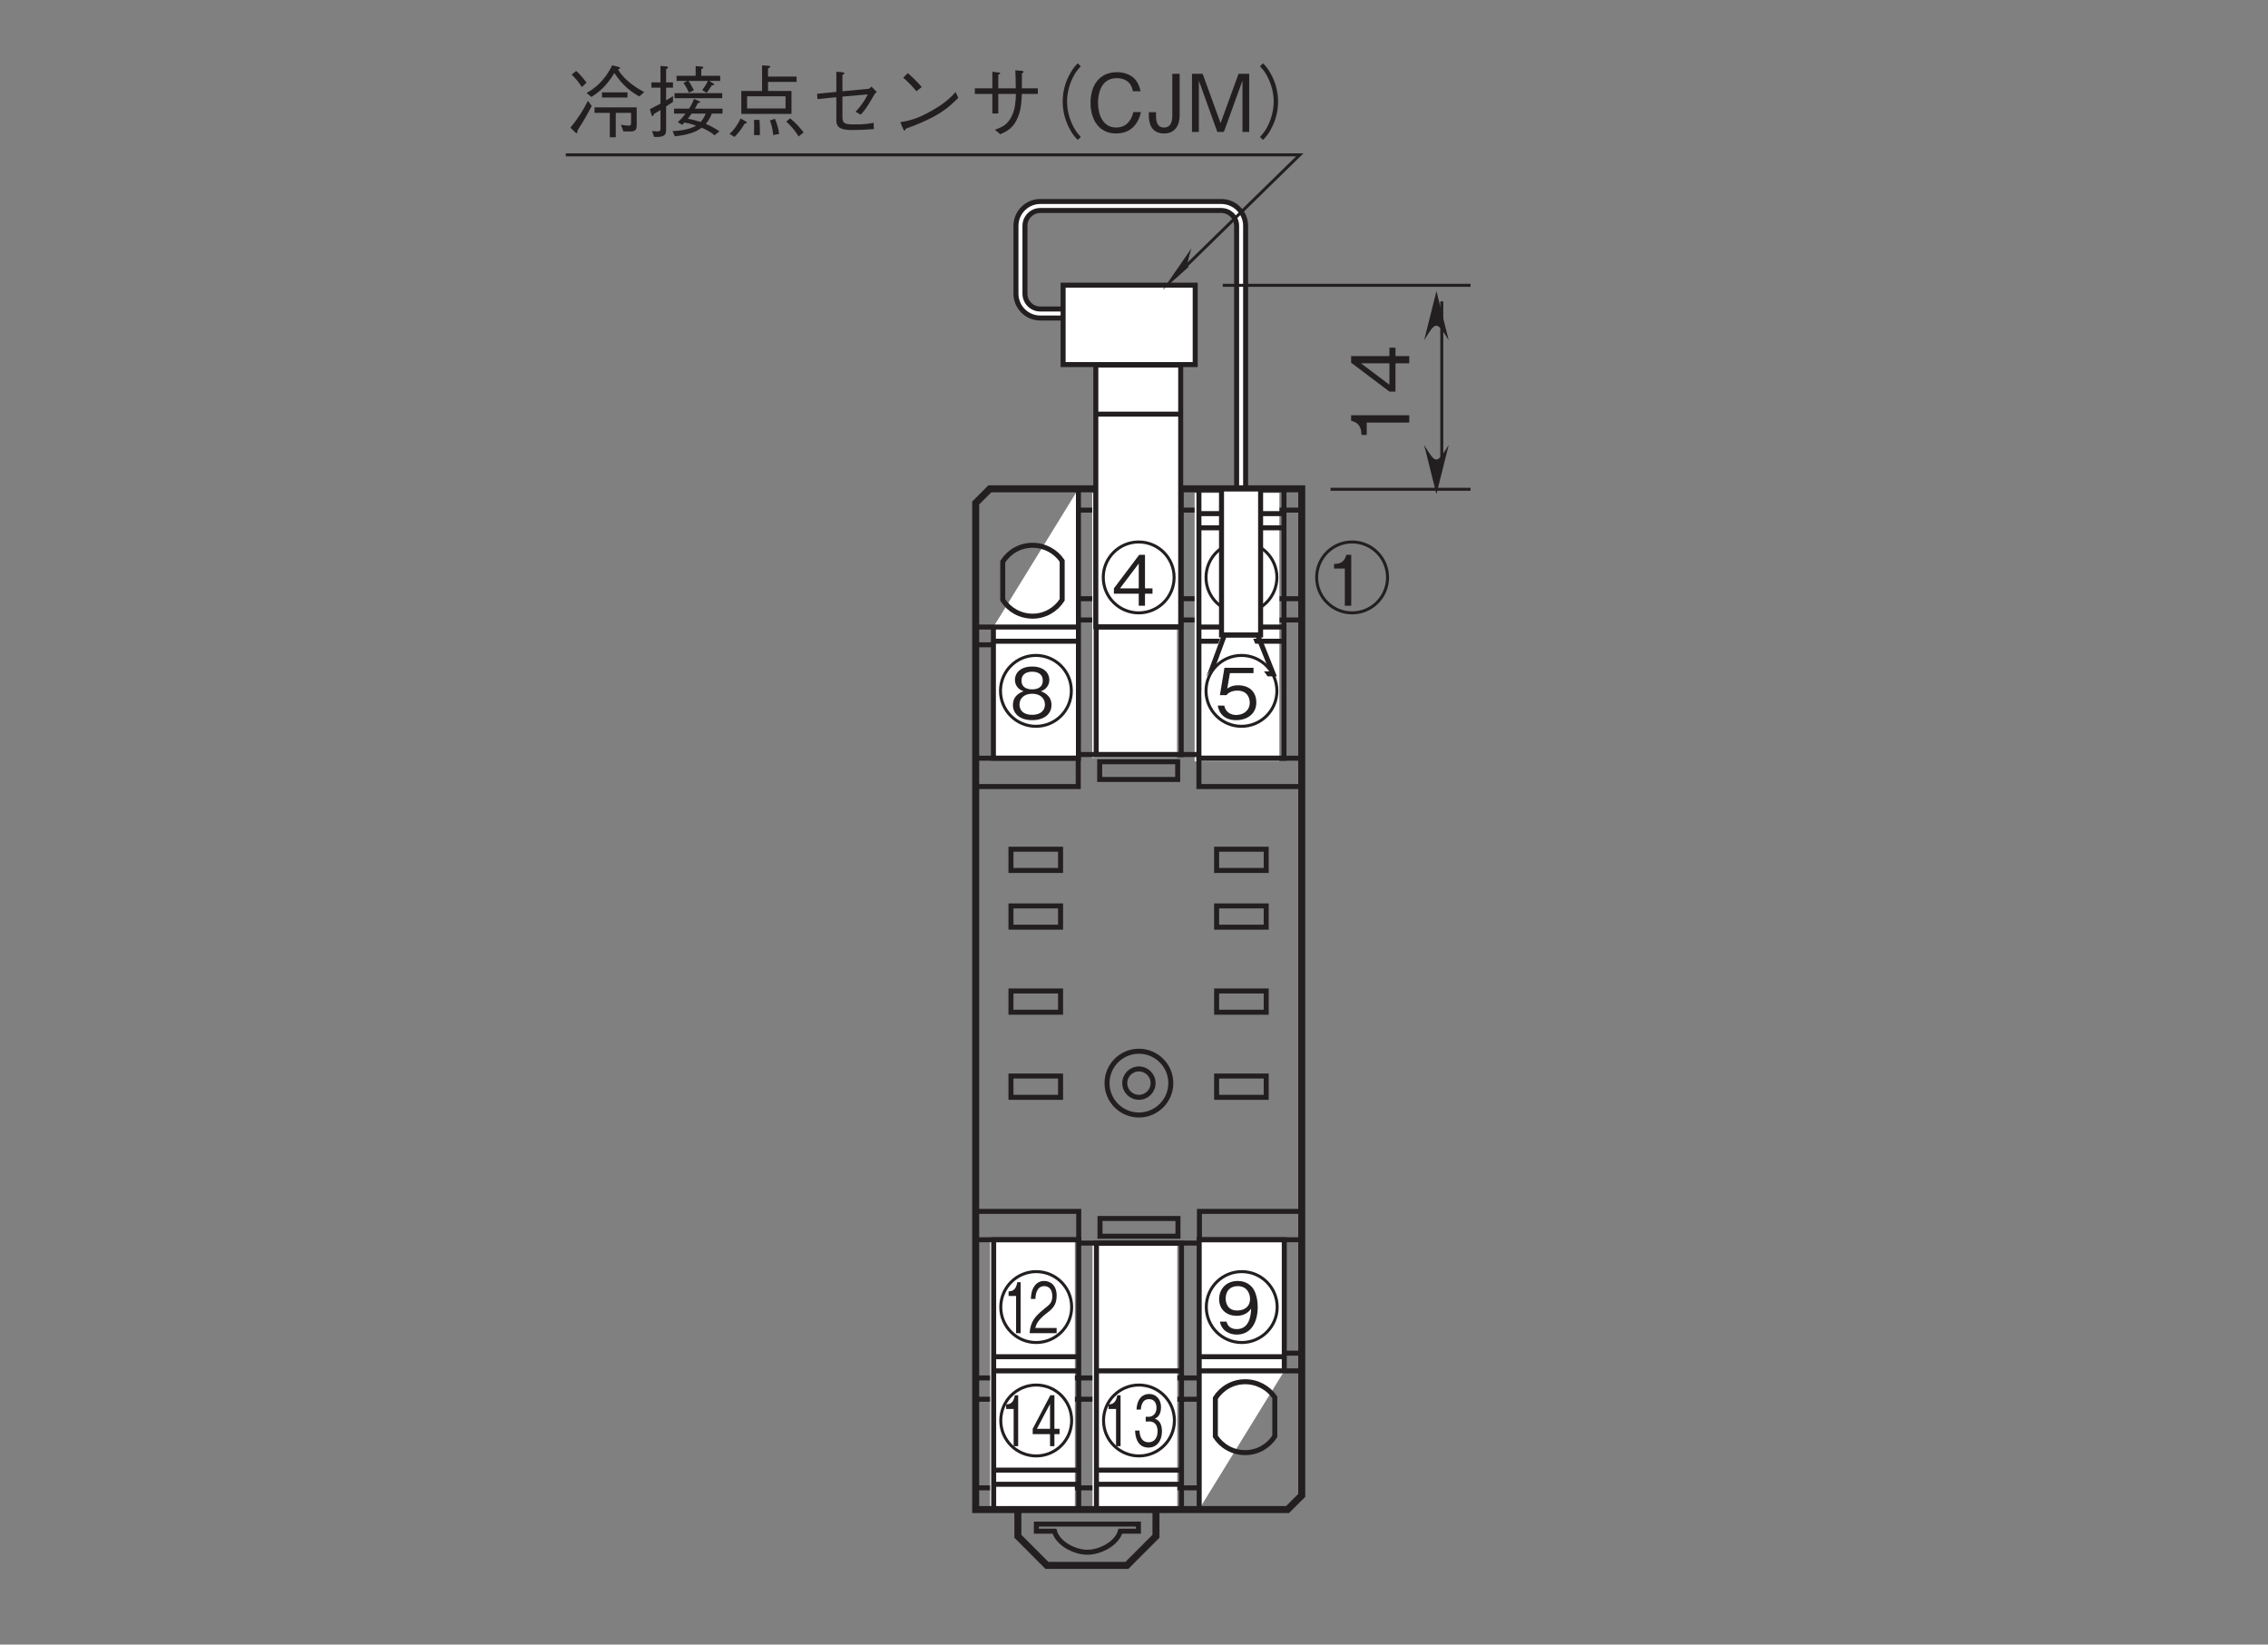 <?xml version="1.0" encoding="UTF-8"?>
<svg xmlns="http://www.w3.org/2000/svg" xmlns:xlink="http://www.w3.org/1999/xlink" width="226.77pt" height="164.41pt" viewBox="0 0 226.77 164.41" version="1.2">
<rect x="0" y="0" width="226.77" height="164.41" fill="#808080" stroke="none"/>
<defs>
<g>
<symbol overflow="visible" id="glyph0-0">
<path style="stroke:none;" d="M 0.703 0.844 L 6.266 0.844 L 6.266 -6.125 L 0.703 -6.125 Z M 3.484 -2.938 L 1.266 -5.781 L 5.703 -5.781 Z M 3.703 -2.641 L 5.922 -5.5 L 5.922 0.203 Z M 1.266 0.484 L 3.484 -2.359 L 5.703 0.484 Z M 1.047 -5.5 L 3.266 -2.641 L 1.047 0.203 Z M 1.047 -5.5 "/>
</symbol>
<symbol overflow="visible" id="glyph0-1">
<path style="stroke:none;" d="M 4.125 -1.375 C 4.125 -2.359 3.297 -2.656 3.062 -2.75 C 3.609 -2.922 3.906 -3.391 3.906 -3.875 C 3.906 -4.609 3.328 -5.219 2.188 -5.219 C 1.094 -5.219 0.469 -4.641 0.469 -3.875 C 0.469 -3.375 0.781 -2.922 1.328 -2.75 C 1.094 -2.656 0.266 -2.359 0.266 -1.375 C 0.266 -0.516 0.953 0.141 2.188 0.141 C 3.422 0.141 4.125 -0.5 4.125 -1.375 Z M 3.25 -3.812 C 3.25 -3.094 2.656 -2.938 2.188 -2.938 C 1.703 -2.938 1.125 -3.109 1.125 -3.812 C 1.125 -4.516 1.703 -4.703 2.188 -4.703 C 2.688 -4.703 3.25 -4.516 3.25 -3.812 Z M 3.469 -1.422 C 3.469 -0.906 3.125 -0.391 2.188 -0.391 C 1.25 -0.391 0.922 -0.906 0.922 -1.422 C 0.922 -2.078 1.453 -2.5 2.188 -2.5 C 2.984 -2.5 3.469 -2.047 3.469 -1.422 Z M 3.469 -1.422 "/>
</symbol>
<symbol overflow="visible" id="glyph0-2">
<path style="stroke:none;" d="M 4.125 -2.625 C 4.125 -3 4.062 -3.875 3.672 -4.453 C 3.406 -4.828 2.922 -5.219 2.125 -5.219 C 0.984 -5.219 0.266 -4.422 0.266 -3.406 C 0.266 -2.297 1.094 -1.734 2.016 -1.734 C 2.953 -1.734 3.328 -2.266 3.469 -2.453 C 3.438 -1.938 3.375 -0.406 2.031 -0.406 C 1.203 -0.406 1.062 -0.969 1 -1.156 L 0.344 -1.156 C 0.531 -0.188 1.344 0.141 2.031 0.141 C 3.422 0.141 4.125 -1.031 4.125 -2.625 Z M 3.359 -3.406 C 3.359 -2.672 2.812 -2.266 2.078 -2.266 C 1.094 -2.266 0.922 -3.031 0.922 -3.469 C 0.922 -4.266 1.422 -4.703 2.125 -4.703 C 3.109 -4.703 3.359 -3.891 3.359 -3.406 Z M 3.359 -3.406 "/>
</symbol>
<symbol overflow="visible" id="glyph0-3">
<path style="stroke:none;" d="M 2.594 0 L 2.594 -5.094 L 2.109 -5.094 C 1.891 -4.234 1.328 -4.203 0.875 -4.172 L 0.875 -3.719 L 1.953 -3.719 L 1.953 0 Z M 2.594 0 "/>
</symbol>
<symbol overflow="visible" id="glyph0-4">
<path style="stroke:none;" d="M 4.125 -1.203 L 4.125 -1.734 L 3.375 -1.734 L 3.375 -5.094 L 2.797 -5.094 L 0.266 -1.734 L 0.266 -1.203 L 2.75 -1.203 L 2.75 0 L 3.375 0 L 3.375 -1.203 Z M 2.75 -1.734 L 0.875 -1.734 L 2.75 -4.219 Z M 2.75 -1.734 "/>
</symbol>
<symbol overflow="visible" id="glyph0-5">
<path style="stroke:none;" d="M 4.125 -1.625 C 4.125 -2.75 3.359 -3.344 2.312 -3.344 C 1.703 -3.344 1.406 -3.141 1.219 -3.016 L 1.484 -4.562 L 3.844 -4.562 L 3.844 -5.094 L 0.938 -5.094 L 0.484 -2.359 L 1.141 -2.359 C 1.422 -2.734 1.922 -2.812 2.234 -2.812 C 3.375 -2.812 3.469 -1.859 3.469 -1.625 C 3.469 -0.812 2.828 -0.375 2.109 -0.375 C 1.531 -0.375 1.031 -0.703 0.922 -1.312 L 0.266 -1.312 C 0.422 -0.438 1.016 0.141 2.109 0.141 C 3.188 0.141 4.125 -0.469 4.125 -1.625 Z M 4.125 -1.625 "/>
</symbol>
<symbol overflow="visible" id="glyph1-0">
<path style="stroke:none;" d="M 0.484 0.844 L 4.391 0.844 L 4.391 -6.125 L 0.484 -6.125 Z M 2.438 -2.938 L 0.891 -5.781 L 3.984 -5.781 Z M 2.594 -2.641 L 4.141 -5.5 L 4.141 0.203 Z M 0.891 0.484 L 2.438 -2.359 L 3.984 0.484 Z M 0.734 -5.5 L 2.281 -2.641 L 0.734 0.203 Z M 0.734 -5.5 "/>
</symbol>
<symbol overflow="visible" id="glyph1-1">
<path style="stroke:none;" d="M 1.812 0 L 1.812 -5.094 L 1.484 -5.094 C 1.328 -4.234 0.938 -4.203 0.609 -4.172 L 0.609 -3.719 L 1.359 -3.719 L 1.359 0 Z M 1.812 0 "/>
</symbol>
<symbol overflow="visible" id="glyph1-2">
<path style="stroke:none;" d="M 2.828 0 L 2.828 -0.516 L 0.688 -0.516 C 0.781 -0.844 0.906 -1.281 1.797 -1.969 C 2.453 -2.453 2.828 -2.844 2.828 -3.75 C 2.828 -4.891 2.094 -5.219 1.578 -5.219 C 1.406 -5.219 0.891 -5.188 0.562 -4.641 C 0.281 -4.203 0.266 -3.719 0.25 -3.422 L 0.703 -3.422 C 0.719 -3.688 0.75 -4.703 1.594 -4.703 C 1.922 -4.703 2.391 -4.516 2.391 -3.703 C 2.391 -3.062 2.141 -2.875 1.609 -2.453 C 0.719 -1.719 0.203 -1.219 0.125 0 Z M 2.828 0 "/>
</symbol>
<symbol overflow="visible" id="glyph1-3">
<path style="stroke:none;" d="M 2.875 -1.203 L 2.875 -1.734 L 2.359 -1.734 L 2.359 -5.094 L 1.953 -5.094 L 0.188 -1.734 L 0.188 -1.203 L 1.922 -1.203 L 1.922 0 L 2.359 0 L 2.359 -1.203 Z M 1.922 -1.734 L 0.609 -1.734 L 1.922 -4.219 Z M 1.922 -1.734 "/>
</symbol>
<symbol overflow="visible" id="glyph1-4">
<path style="stroke:none;" d="M 2.875 -1.484 C 2.875 -2.484 2.359 -2.672 2.156 -2.75 C 2.312 -2.812 2.781 -3.031 2.781 -3.891 C 2.781 -4.688 2.297 -5.219 1.594 -5.219 C 1.047 -5.219 0.406 -4.891 0.328 -3.656 L 0.766 -3.656 C 0.781 -3.859 0.797 -4.109 0.953 -4.359 C 1.109 -4.625 1.344 -4.703 1.578 -4.703 C 2.172 -4.703 2.328 -4.219 2.328 -3.828 C 2.328 -3.156 1.844 -2.938 1.578 -2.938 L 1.25 -2.938 L 1.25 -2.469 L 1.641 -2.469 C 2.016 -2.469 2.438 -2.234 2.438 -1.5 C 2.438 -0.875 2.141 -0.391 1.547 -0.391 C 0.688 -0.391 0.641 -1.297 0.625 -1.562 L 0.188 -1.562 C 0.203 -1.297 0.219 -0.938 0.406 -0.547 C 0.672 0 1.125 0.141 1.531 0.141 C 2.391 0.141 2.875 -0.578 2.875 -1.484 Z M 2.875 -1.484 "/>
</symbol>
<symbol overflow="visible" id="glyph2-0">
<path style="stroke:none;" d="M 0.953 -0.797 L 0.953 -7.172 L -7.016 -7.172 L -7.016 -0.797 Z M -3.359 -3.984 L -6.609 -1.453 L -6.609 -6.516 Z M -3.031 -4.234 L -6.281 -6.766 L 0.234 -6.766 Z M 0.562 -1.453 L -2.703 -3.984 L 0.562 -6.516 Z M -6.281 -1.188 L -3.031 -3.734 L 0.234 -1.188 Z M -6.281 -1.188 "/>
</symbol>
<symbol overflow="visible" id="glyph2-1">
<path style="stroke:none;" d="M 0 -2.969 L -5.812 -2.969 L -5.812 -2.422 C -4.844 -2.172 -4.812 -1.516 -4.766 -1 L -4.25 -1 L -4.25 -2.234 L 0 -2.234 Z M 0 -2.969 "/>
</symbol>
<symbol overflow="visible" id="glyph2-2">
<path style="stroke:none;" d="M -1.375 -4.703 L -1.984 -4.703 L -1.984 -3.859 L -5.812 -3.859 L -5.812 -3.203 L -1.984 -0.312 L -1.375 -0.312 L -1.375 -3.141 L 0 -3.141 L 0 -3.859 L -1.375 -3.859 Z M -1.984 -3.141 L -1.984 -1 L -4.828 -3.141 Z M -1.984 -3.141 "/>
</symbol>
<symbol overflow="visible" id="glyph3-0">
<path style="stroke:none;" d="M 0.797 0.953 L 7.172 0.953 L 7.172 -7.016 L 0.797 -7.016 Z M 3.984 -3.359 L 1.453 -6.609 L 6.516 -6.609 Z M 4.234 -3.031 L 6.766 -6.281 L 6.766 0.234 Z M 1.453 0.562 L 3.984 -2.703 L 6.516 0.562 Z M 1.188 -6.281 L 3.734 -3.031 L 1.188 0.234 Z M 1.188 -6.281 "/>
</symbol>
<symbol overflow="visible" id="glyph3-1">
<path style="stroke:none;" d="M 6.016 -3.438 L 6.016 -3.953 L 3.469 -3.953 L 3.469 -3.438 Z M 2.719 -2.453 L 2.719 -1.906 L 4.25 -1.906 L 4.25 0.531 L 4.844 0.531 L 4.844 -1.906 L 6.375 -1.906 L 6.375 -0.906 C 6.375 -0.75 6.359 -0.625 6.156 -0.625 C 5.938 -0.625 5.516 -0.688 5.359 -0.719 L 5.609 -0.047 L 6.25 -0.047 C 6.719 -0.047 6.938 -0.109 6.938 -0.688 L 6.938 -2.453 Z M 0.438 -5.734 C 0.828 -5.344 1.109 -5.016 1.453 -4.484 L 1.922 -4.922 C 1.578 -5.375 1.328 -5.703 0.891 -6.094 Z M 2.062 -3.109 C 1.609 -2.203 1.109 -1.406 0.312 -0.422 L 0.766 0.016 C 0.844 0.094 0.891 0.125 0.922 0.125 C 1.016 0.125 1.016 -0.031 1.031 -0.172 C 1.672 -1.141 2.062 -1.875 2.438 -2.594 Z M 2.406 -3.5 C 3.047 -3.891 3.891 -4.516 4.703 -5.891 C 5.547 -4.594 6.484 -3.938 7.203 -3.547 L 7.688 -3.984 C 6.328 -4.688 5.484 -5.531 5.062 -6.25 C 5.156 -6.266 5.266 -6.297 5.266 -6.391 C 5.266 -6.469 5.203 -6.484 5.062 -6.516 L 4.484 -6.656 C 3.656 -4.953 2.547 -4.234 1.922 -3.891 Z M 2.406 -3.5 "/>
</symbol>
<symbol overflow="visible" id="glyph3-2">
<path style="stroke:none;" d="M 4.688 -3.297 C 4.609 -3.062 4.484 -2.766 4.203 -2.328 L 2.703 -2.328 L 2.703 -1.828 L 3.844 -1.828 C 3.547 -1.438 3.297 -1.172 3.078 -0.969 L 3.516 -0.703 C 3.656 -0.844 3.672 -0.859 3.734 -0.938 C 3.922 -0.906 4.359 -0.828 4.906 -0.625 C 4.219 -0.219 3.234 -0.109 2.547 -0.078 L 2.781 0.438 C 4.031 0.312 4.875 0.031 5.469 -0.422 C 6.312 -0.047 6.594 0.203 6.75 0.344 L 7.234 -0.062 C 6.625 -0.469 6.156 -0.688 5.875 -0.797 C 6.234 -1.219 6.391 -1.609 6.469 -1.828 L 7.547 -1.828 L 7.547 -2.328 L 4.781 -2.328 C 4.922 -2.562 5 -2.703 5.094 -2.891 C 5.203 -2.906 5.312 -2.906 5.312 -2.984 C 5.312 -3.031 5.25 -3.047 5.172 -3.094 Z M 5.859 -1.828 C 5.781 -1.609 5.641 -1.312 5.359 -1 C 4.953 -1.125 4.484 -1.25 4.078 -1.312 C 4.219 -1.5 4.312 -1.625 4.453 -1.828 Z M 7.312 -5.094 L 7.312 -5.609 L 5.422 -5.609 L 5.422 -6.281 C 5.516 -6.312 5.625 -6.359 5.625 -6.438 C 5.625 -6.5 5.5 -6.516 5.469 -6.531 L 4.859 -6.578 L 4.859 -5.609 L 2.953 -5.609 L 2.953 -5.094 L 4.016 -5.094 L 3.641 -4.891 C 3.812 -4.656 4.031 -4.297 4.188 -3.922 L 4.688 -4.172 C 4.328 -4.844 4.234 -4.984 4.141 -5.094 L 6.078 -5.094 C 5.906 -4.703 5.656 -4.375 5.516 -4.172 L 5.969 -3.906 C 5.969 -3.922 6.016 -3.969 6.047 -4.016 C 6.25 -4.328 6.281 -4.359 6.484 -4.656 C 6.625 -4.672 6.719 -4.672 6.719 -4.75 C 6.719 -4.812 6.641 -4.844 6.609 -4.859 L 6.219 -5.094 Z M 2.75 -3.375 L 7.516 -3.375 L 7.516 -3.875 L 2.75 -3.875 Z M 2.594 -3.578 C 2.328 -3.422 2.219 -3.344 1.906 -3.156 L 1.906 -4.422 L 2.594 -4.422 L 2.594 -4.953 L 1.906 -4.953 L 1.906 -6.266 C 2.016 -6.328 2.094 -6.375 2.094 -6.453 C 2.094 -6.484 2.078 -6.531 1.953 -6.547 L 1.344 -6.594 L 1.344 -4.953 L 0.438 -4.953 L 0.438 -4.422 L 1.344 -4.422 L 1.344 -2.828 C 1 -2.641 0.625 -2.438 0.281 -2.266 L 0.453 -1.703 C 0.469 -1.641 0.5 -1.578 0.562 -1.578 C 0.641 -1.578 0.672 -1.734 0.688 -1.797 C 0.844 -1.875 1.047 -2.016 1.344 -2.188 L 1.344 -0.359 C 1.344 -0.172 1.344 -0.047 1.031 -0.047 C 0.859 -0.047 0.703 -0.078 0.5 -0.094 L 0.703 0.5 C 1.906 0.562 1.906 0.188 1.906 -0.328 L 1.906 -2.547 C 2.219 -2.75 2.359 -2.859 2.594 -3 Z M 2.594 -3.578 "/>
</symbol>
<symbol overflow="visible" id="glyph3-3">
<path style="stroke:none;" d="M 3.531 -4.094 L 1.453 -4.094 L 1.453 -1.797 L 6.469 -1.797 L 6.469 -4.094 L 4.125 -4.094 L 4.125 -5 L 6.984 -5 L 6.984 -5.531 L 4.125 -5.531 L 4.125 -6.344 C 4.219 -6.391 4.344 -6.438 4.344 -6.531 C 4.344 -6.594 4.266 -6.609 4.172 -6.609 L 3.531 -6.656 Z M 2.031 -2.344 L 2.031 -3.562 L 5.875 -3.562 L 5.875 -2.344 Z M 0.781 0.5 C 1.078 0.188 1.422 -0.188 1.797 -0.844 C 1.906 -0.844 2 -0.844 2 -0.922 C 2 -0.984 1.891 -1.047 1.875 -1.062 L 1.391 -1.344 C 1.031 -0.609 0.672 -0.156 0.281 0.203 Z M 2.719 -1.203 C 2.734 -1.016 2.734 -0.766 2.734 -0.391 C 2.734 -0.031 2.719 0.172 2.719 0.312 L 3.297 0.328 C 3.312 0.203 3.312 0.031 3.312 -0.219 C 3.312 -0.719 3.281 -1 3.266 -1.203 Z M 4.312 -1.141 C 4.438 -0.828 4.578 -0.375 4.641 0.312 L 5.234 0.203 C 5.172 -0.297 5.062 -0.75 4.812 -1.312 Z M 5.953 -1.031 C 6.5 -0.531 6.859 -0.062 7.188 0.453 L 7.688 0.047 C 7.438 -0.266 7.016 -0.812 6.328 -1.359 Z M 5.953 -1.031 "/>
</symbol>
<symbol overflow="visible" id="glyph3-4">
<path style="stroke:none;" d="M 3.594 -4.062 L 3.594 -5.688 C 3.781 -5.812 3.797 -5.828 3.797 -5.859 C 3.797 -5.938 3.625 -5.953 3.578 -5.969 L 2.984 -6.016 L 2.984 -4 L 1.062 -3.812 L 1.094 -3.281 L 2.984 -3.469 L 2.984 -1.141 C 2.984 -0.609 3.219 -0.188 4.469 -0.188 C 5.281 -0.188 6.188 -0.234 6.734 -0.281 L 6.719 -0.906 C 5.844 -0.766 5.672 -0.75 4.75 -0.75 C 3.859 -0.75 3.594 -0.828 3.594 -1.484 L 3.594 -3.531 L 6.125 -3.75 C 5.719 -2.906 5.156 -2.281 4.906 -2.016 L 5.422 -1.719 C 5.766 -2.094 6.062 -2.453 6.797 -3.75 C 6.828 -3.828 6.875 -3.859 7.031 -3.984 L 6.5 -4.531 C 6.453 -4.484 6.281 -4.312 6.219 -4.312 Z M 3.594 -4.062 "/>
</symbol>
<symbol overflow="visible" id="glyph3-5">
<path style="stroke:none;" d="M 3.547 -4.484 C 3.078 -5.062 2.406 -5.672 2.156 -5.875 L 1.703 -5.422 C 2.172 -5 2.625 -4.562 3.016 -4.062 Z M 6.938 -3.984 C 6.484 -3.484 5.922 -2.891 4.531 -2.109 C 3.062 -1.266 2.203 -1.109 1.406 -0.969 L 1.688 -0.312 C 1.734 -0.219 1.766 -0.125 1.828 -0.125 C 1.875 -0.125 1.969 -0.312 1.969 -0.328 C 5.344 -1.531 6.312 -2.516 7.203 -3.406 Z M 6.938 -3.984 "/>
</symbol>
<symbol overflow="visible" id="glyph3-6">
<path style="stroke:none;" d="M 5.594 -4.359 L 5.594 -5.844 C 5.672 -5.891 5.75 -5.922 5.75 -6.016 C 5.75 -6.094 5.641 -6.109 5.531 -6.109 L 4.938 -6.156 C 4.953 -5.719 4.984 -5.031 4.984 -4.359 L 3.234 -4.359 L 3.234 -5.719 C 3.406 -5.797 3.422 -5.812 3.422 -5.859 C 3.422 -5.922 3.344 -5.938 3.281 -5.938 L 2.641 -6.016 L 2.641 -4.359 L 0.891 -4.359 L 0.891 -3.797 L 2.641 -3.797 L 2.641 -1.844 L 3.234 -1.844 L 3.234 -3.797 L 5 -3.797 C 4.969 -2.969 4.922 -2.297 4.594 -1.609 C 4.172 -0.719 3.641 -0.484 2.891 -0.219 L 3.438 0.234 C 4.156 -0.094 4.703 -0.375 5.141 -1.344 C 5.5 -2.141 5.547 -2.875 5.594 -3.797 L 7.188 -3.797 L 7.188 -4.359 Z M 5.594 -4.359 "/>
</symbol>
<symbol overflow="visible" id="glyph3-7">
<path style="stroke:none;" d="M 7.188 -6.859 C 6.859 -6.516 6.672 -6.281 6.438 -5.844 C 5.938 -4.984 5.688 -4 5.688 -3.031 C 5.688 -2.062 5.938 -1.078 6.438 -0.203 C 6.672 0.234 6.859 0.453 7.188 0.797 L 7.5 0.516 C 7.203 0.172 7.016 -0.031 6.797 -0.453 C 6.359 -1.25 6.125 -2.172 6.125 -3.031 C 6.125 -3.891 6.359 -4.812 6.797 -5.609 C 7.016 -6.031 7.203 -6.234 7.5 -6.562 Z M 7.188 -6.859 "/>
</symbol>
<symbol overflow="visible" id="glyph3-8">
<path style="stroke:none;" d="M 5.547 -1.984 L 4.781 -1.984 C 4.703 -1.703 4.422 -0.438 3.062 -0.438 C 1.703 -0.438 1.25 -1.781 1.25 -2.906 C 1.25 -3.453 1.359 -5.375 3.125 -5.375 C 3.75 -5.375 4.562 -5.125 4.734 -4.062 L 5.5 -4.062 C 5.453 -4.281 5.375 -4.656 5.109 -5.062 C 4.547 -5.891 3.531 -5.969 3.141 -5.969 C 1.328 -5.969 0.5 -4.578 0.5 -2.922 C 0.5 -1.188 1.375 0.156 3.047 0.156 C 4.531 0.156 5.266 -0.781 5.547 -1.984 Z M 5.547 -1.984 "/>
</symbol>
<symbol overflow="visible" id="glyph3-9">
<path style="stroke:none;" d="M 3.359 -1.641 L 3.359 -5.812 L 2.625 -5.812 L 2.625 -1.609 C 2.625 -1.219 2.562 -0.438 1.797 -0.438 C 1.047 -0.438 1 -1.172 1 -1.656 L 1 -1.969 L 0.281 -1.969 L 0.281 -1.625 C 0.281 -1 0.438 0.156 1.812 0.156 C 2.891 0.156 3.359 -0.656 3.359 -1.641 Z M 3.359 -1.641 "/>
</symbol>
<symbol overflow="visible" id="glyph3-10">
<path style="stroke:none;" d="M 6.328 0 L 6.328 -5.812 L 5.266 -5.812 L 3.469 -0.875 L 1.672 -5.812 L 0.609 -5.812 L 0.609 0 L 1.297 0 L 1.297 -5.125 L 3.141 0 L 3.797 0 L 5.656 -5.125 L 5.656 0 Z M 6.328 0 "/>
</symbol>
<symbol overflow="visible" id="glyph3-11">
<path style="stroke:none;" d="M 0.781 0.797 C 1.109 0.453 1.297 0.234 1.531 -0.203 C 2.031 -1.078 2.281 -2.062 2.281 -3.031 C 2.281 -4 2.031 -4.984 1.531 -5.844 C 1.297 -6.281 1.109 -6.516 0.781 -6.859 L 0.469 -6.562 C 0.766 -6.234 0.953 -6.031 1.172 -5.609 C 1.609 -4.812 1.844 -3.891 1.844 -3.031 C 1.844 -2.172 1.609 -1.25 1.172 -0.453 C 0.953 -0.031 0.766 0.172 0.469 0.516 Z M 0.781 0.797 "/>
</symbol>
</g>
</defs>
<g id="surface1">
<path style="fill:none;stroke-width:14;stroke-linecap:butt;stroke-linejoin:miter;stroke:rgb(13.73%,12.16%,12.549%);stroke-opacity:1;stroke-miterlimit:4;" d="M 1060.062 1324.794 L 1037.246 1324.794 C 1026.308 1324.794 1017.409 1333.654 1017.409 1344.631 L 1017.409 1412.412 C 1017.409 1423.389 1026.308 1432.288 1037.246 1432.288 L 1218.205 1432.288 C 1229.143 1432.288 1238.042 1423.389 1238.042 1412.412 L 1238.042 1149.558 " transform="matrix(0.1,0,0,-0.1,0.291,163.822)"/>
<path style="fill:none;stroke-width:4;stroke-linecap:butt;stroke-linejoin:miter;stroke:rgb(100%,100%,100%);stroke-opacity:1;stroke-miterlimit:4;" d="M 1060.062 1324.794 L 1037.246 1324.794 C 1026.308 1324.794 1017.409 1333.654 1017.409 1344.631 L 1017.409 1412.412 C 1017.409 1423.389 1026.308 1432.288 1037.246 1432.288 L 1218.205 1432.288 C 1229.143 1432.288 1238.042 1423.389 1238.042 1412.412 L 1238.042 1149.558 " transform="matrix(0.1,0,0,-0.1,0.291,163.822)"/>
<path style="fill:none;stroke-width:5;stroke-linecap:butt;stroke-linejoin:miter;stroke:rgb(13.73%,12.16%,12.549%);stroke-opacity:1;stroke-miterlimit:4;" d="M 1298.649 1128.271 L 1074.841 1128.271 " transform="matrix(0.1,0,0,-0.1,0.291,163.822)"/>
<path style="fill:none;stroke-width:5;stroke-linecap:butt;stroke-linejoin:miter;stroke:rgb(13.73%,12.16%,12.549%);stroke-opacity:1;stroke-miterlimit:4;" d="M 989.85 993.61 L 972.326 993.61 " transform="matrix(0.1,0,0,-0.1,0.291,163.822)"/>
<path style="fill:none;stroke-width:5;stroke-linecap:butt;stroke-linejoin:miter;stroke:rgb(13.73%,12.16%,12.549%);stroke-opacity:1;stroke-miterlimit:4;" d="M 1298.649 1039.673 L 1074.841 1039.673 " transform="matrix(0.1,0,0,-0.1,0.291,163.822)"/>
<path style="fill:none;stroke-width:5;stroke-linecap:butt;stroke-linejoin:miter;stroke:rgb(13.73%,12.16%,12.549%);stroke-opacity:1;stroke-miterlimit:4;" d="M 1298.649 1018.425 L 1074.841 1018.425 " transform="matrix(0.1,0,0,-0.1,0.291,163.822)"/>
<path style=" stroke:none;fill-rule:nonzero;fill:rgb(100%,100%,100%);fill-opacity:1;" d="M 119.449 76.113 L 127.922 76.113 L 127.922 49.277 L 119.449 49.277 Z M 119.449 76.113 "/>
<path style="fill:none;stroke-width:5;stroke-linecap:butt;stroke-linejoin:miter;stroke:rgb(13.73%,12.16%,12.549%);stroke-opacity:1;stroke-miterlimit:4;" d="M 1195.86 1149.558 L 1195.86 880.236 L 1280.89 880.236 L 1280.89 1149.558 " transform="matrix(0.1,0,0,-0.1,0.291,163.822)"/>
<path style="fill:none;stroke-width:5;stroke-linecap:butt;stroke-linejoin:miter;stroke:rgb(13.73%,12.16%,12.549%);stroke-opacity:1;stroke-miterlimit:4;" d="M 1195.86 997.177 L 1280.89 997.177 " transform="matrix(0.1,0,0,-0.1,0.291,163.822)"/>
<path style="fill:none;stroke-width:5;stroke-linecap:butt;stroke-linejoin:miter;stroke:rgb(13.73%,12.16%,12.549%);stroke-opacity:1;stroke-miterlimit:4;" d="M 1195.86 1011.369 L 1280.89 1011.369 " transform="matrix(0.1,0,0,-0.1,0.291,163.822)"/>
<path style="fill:none;stroke-width:5;stroke-linecap:butt;stroke-linejoin:miter;stroke:rgb(13.73%,12.16%,12.549%);stroke-opacity:1;stroke-miterlimit:4;" d="M 1280.89 1124.743 L 1195.86 1124.743 " transform="matrix(0.1,0,0,-0.1,0.291,163.822)"/>
<path style="fill:none;stroke-width:5;stroke-linecap:butt;stroke-linejoin:miter;stroke:rgb(13.73%,12.16%,12.549%);stroke-opacity:1;stroke-miterlimit:4;" d="M 1280.89 1110.552 L 1195.86 1110.552 " transform="matrix(0.1,0,0,-0.1,0.291,163.822)"/>
<path style=" stroke:none;fill-rule:nonzero;fill:rgb(100%,100%,100%);fill-opacity:1;" d="M 109.211 75.758 L 117.684 75.758 L 117.684 49.277 L 109.211 49.277 Z M 109.211 75.758 "/>
<path style="fill:none;stroke-width:5;stroke-linecap:butt;stroke-linejoin:miter;stroke:rgb(13.73%,12.16%,12.549%);stroke-opacity:1;stroke-miterlimit:4;" d="M 1178.14 1149.558 L 1178.14 883.803 L 1093.11 883.803 L 1093.11 1149.558 " transform="matrix(0.1,0,0,-0.1,0.291,163.822)"/>
<path style="fill:none;stroke-width:5;stroke-linecap:butt;stroke-linejoin:miter;stroke:rgb(13.73%,12.16%,12.549%);stroke-opacity:1;stroke-miterlimit:4;" d="M 1093.11 1011.369 L 1178.14 1011.369 " transform="matrix(0.1,0,0,-0.1,0.291,163.822)"/>
<path style="fill:none;stroke-width:5;stroke-linecap:butt;stroke-linejoin:miter;stroke:rgb(13.73%,12.16%,12.549%);stroke-opacity:1;stroke-miterlimit:4;" d="M 1178.14 1124.743 L 1093.11 1124.743 " transform="matrix(0.1,0,0,-0.1,0.291,163.822)"/>
<path style="fill:none;stroke-width:5;stroke-linecap:butt;stroke-linejoin:miter;stroke:rgb(13.73%,12.16%,12.549%);stroke-opacity:1;stroke-miterlimit:4;" d="M 1178.14 1110.552 L 1093.11 1110.552 " transform="matrix(0.1,0,0,-0.1,0.291,163.822)"/>
<path style="fill-rule:nonzero;fill:rgb(100%,100%,100%);fill-opacity:1;stroke-width:5;stroke-linecap:butt;stroke-linejoin:miter;stroke:rgb(13.73%,12.16%,12.549%);stroke-opacity:1;stroke-miterlimit:4;" d="M 990.359 1011.408 L 990.359 880.236 L 1075.39 880.236 L 1075.39 1149.558 " transform="matrix(0.1,0,0,-0.1,0.291,163.822)"/>
<path style="fill:none;stroke-width:5;stroke-linecap:butt;stroke-linejoin:miter;stroke:rgb(13.73%,12.16%,12.549%);stroke-opacity:1;stroke-miterlimit:4;" d="M 990.359 997.177 L 1075.39 997.177 " transform="matrix(0.1,0,0,-0.1,0.291,163.822)"/>
<path style="fill:none;stroke-width:5;stroke-linecap:butt;stroke-linejoin:miter;stroke:rgb(13.73%,12.16%,12.549%);stroke-opacity:1;stroke-miterlimit:4;" d="M 972.326 1011.369 L 1075.39 1011.369 " transform="matrix(0.1,0,0,-0.1,0.291,163.822)"/>
<path style="fill:none;stroke-width:3;stroke-linecap:butt;stroke-linejoin:miter;stroke:rgb(13.73%,12.16%,12.549%);stroke-opacity:1;stroke-miterlimit:4;" d="M 1032.855 912.108 C 1052.456 912.108 1068.294 927.985 1068.294 947.547 C 1068.294 967.148 1052.456 982.986 1032.855 982.986 C 1013.293 982.986 997.455 967.148 997.455 947.547 C 997.455 927.985 1013.293 912.108 1032.855 912.108 Z M 1032.855 912.108 " transform="matrix(0.1,0,0,-0.1,0.291,163.822)"/>
<g style="fill:rgb(13.73%,12.16%,12.549%);fill-opacity:1;">
  <use xlink:href="#glyph0-1" x="101.012" y="71.854"/>
</g>
<path style="fill:none;stroke-width:5;stroke-linecap:butt;stroke-linejoin:miter;stroke:rgb(13.73%,12.16%,12.549%);stroke-opacity:1;stroke-miterlimit:4;" d="M 1075.155 883.921 L 1195.781 883.921 " transform="matrix(0.1,0,0,-0.1,0.291,163.822)"/>
<path style="fill:none;stroke-width:5;stroke-linecap:butt;stroke-linejoin:miter;stroke:rgb(13.73%,12.16%,12.549%);stroke-opacity:1;stroke-miterlimit:4;" d="M 1195.86 851.892 L 1298.61 851.892 L 1298.61 880.236 L 1195.86 880.236 Z M 1195.86 851.892 " transform="matrix(0.1,0,0,-0.1,0.291,163.822)"/>
<path style="fill:none;stroke-width:5;stroke-linecap:butt;stroke-linejoin:miter;stroke:rgb(13.73%,12.16%,12.549%);stroke-opacity:1;stroke-miterlimit:4;" d="M 1096.638 858.988 L 1174.612 858.988 L 1174.612 876.708 L 1096.638 876.708 Z M 1096.638 858.988 " transform="matrix(0.1,0,0,-0.1,0.291,163.822)"/>
<path style="fill:none;stroke-width:5;stroke-linecap:butt;stroke-linejoin:miter;stroke:rgb(13.73%,12.16%,12.549%);stroke-opacity:1;stroke-miterlimit:4;" d="M 972.757 851.892 L 1075.194 851.892 L 1075.194 880.236 L 972.757 880.236 Z M 972.757 851.892 " transform="matrix(0.1,0,0,-0.1,0.291,163.822)"/>
<path style="fill:none;stroke-width:5;stroke-linecap:butt;stroke-linejoin:miter;stroke:rgb(13.73%,12.16%,12.549%);stroke-opacity:1;stroke-miterlimit:4;" d="M 972.914 150.792 L 1195.781 150.792 " transform="matrix(0.1,0,0,-0.1,0.291,163.822)"/>
<path style="fill:none;stroke-width:5;stroke-linecap:butt;stroke-linejoin:miter;stroke:rgb(13.73%,12.16%,12.549%);stroke-opacity:1;stroke-miterlimit:4;" d="M 1281.086 285.453 L 1298.571 285.453 " transform="matrix(0.1,0,0,-0.1,0.291,163.822)"/>
<path style="fill:none;stroke-width:5;stroke-linecap:butt;stroke-linejoin:miter;stroke:rgb(13.73%,12.16%,12.549%);stroke-opacity:1;stroke-miterlimit:4;" d="M 972.914 239.39 L 1195.781 239.39 " transform="matrix(0.1,0,0,-0.1,0.291,163.822)"/>
<path style="fill:none;stroke-width:5;stroke-linecap:butt;stroke-linejoin:miter;stroke:rgb(13.73%,12.16%,12.549%);stroke-opacity:1;stroke-miterlimit:4;" d="M 972.914 260.677 L 1195.781 260.677 " transform="matrix(0.1,0,0,-0.1,0.291,163.822)"/>
<path style=" stroke:none;fill-rule:nonzero;fill:rgb(100%,100%,100%);fill-opacity:1;" d="M 99 150.914 L 107.473 150.914 L 107.473 124.082 L 99 124.082 Z M 99 150.914 "/>
<path style="fill:none;stroke-width:5;stroke-linecap:butt;stroke-linejoin:miter;stroke:rgb(13.73%,12.16%,12.549%);stroke-opacity:1;stroke-miterlimit:4;" d="M 1075.664 129.544 L 1075.664 398.827 L 990.634 398.827 L 990.634 129.544 " transform="matrix(0.1,0,0,-0.1,0.291,163.822)"/>
<path style="fill:none;stroke-width:5;stroke-linecap:butt;stroke-linejoin:miter;stroke:rgb(13.73%,12.16%,12.549%);stroke-opacity:1;stroke-miterlimit:4;" d="M 1075.664 281.885 L 990.634 281.885 " transform="matrix(0.1,0,0,-0.1,0.291,163.822)"/>
<path style="fill:none;stroke-width:5;stroke-linecap:butt;stroke-linejoin:miter;stroke:rgb(13.73%,12.16%,12.549%);stroke-opacity:1;stroke-miterlimit:4;" d="M 1075.664 267.733 L 990.634 267.733 " transform="matrix(0.1,0,0,-0.1,0.291,163.822)"/>
<path style="fill:none;stroke-width:5;stroke-linecap:butt;stroke-linejoin:miter;stroke:rgb(13.73%,12.16%,12.549%);stroke-opacity:1;stroke-miterlimit:4;" d="M 990.634 154.359 L 1075.664 154.359 " transform="matrix(0.1,0,0,-0.1,0.291,163.822)"/>
<path style="fill:none;stroke-width:5;stroke-linecap:butt;stroke-linejoin:miter;stroke:rgb(13.73%,12.16%,12.549%);stroke-opacity:1;stroke-miterlimit:4;" d="M 990.634 168.511 L 1075.664 168.511 " transform="matrix(0.1,0,0,-0.1,0.291,163.822)"/>
<path style="fill:none;stroke-width:3;stroke-linecap:butt;stroke-linejoin:miter;stroke:rgb(13.73%,12.16%,12.549%);stroke-opacity:1;stroke-miterlimit:4;" d="M 1033.169 253.581 C 1013.607 253.581 997.729 237.704 997.729 218.142 C 997.729 198.54 1013.607 182.703 1033.169 182.703 C 1052.731 182.703 1068.608 198.54 1068.608 218.142 C 1068.608 237.704 1052.731 253.581 1033.169 253.581 Z M 1033.169 253.581 " transform="matrix(0.1,0,0,-0.1,0.291,163.822)"/>
<path style="fill:none;stroke-width:3;stroke-linecap:butt;stroke-linejoin:miter;stroke:rgb(13.73%,12.16%,12.549%);stroke-opacity:1;stroke-miterlimit:4;" d="M 1033.169 366.955 C 1013.607 366.955 997.729 351.117 997.729 331.516 C 997.729 311.954 1013.607 296.077 1033.169 296.077 C 1052.731 296.077 1068.608 311.954 1068.608 331.516 C 1068.608 351.117 1052.731 366.955 1033.169 366.955 Z M 1033.169 366.955 " transform="matrix(0.1,0,0,-0.1,0.291,163.822)"/>
<path style=" stroke:none;fill-rule:nonzero;fill:rgb(100%,100%,100%);fill-opacity:1;" d="M 109.238 150.914 L 117.711 150.914 L 117.711 124.434 L 109.238 124.434 Z M 109.238 150.914 "/>
<path style="fill:none;stroke-width:5;stroke-linecap:butt;stroke-linejoin:miter;stroke:rgb(13.73%,12.16%,12.549%);stroke-opacity:1;stroke-miterlimit:4;" d="M 1093.384 129.544 L 1093.384 395.299 L 1178.415 395.299 L 1178.415 129.544 " transform="matrix(0.1,0,0,-0.1,0.291,163.822)"/>
<path style="fill:none;stroke-width:5;stroke-linecap:butt;stroke-linejoin:miter;stroke:rgb(13.73%,12.16%,12.549%);stroke-opacity:1;stroke-miterlimit:4;" d="M 1178.415 267.733 L 1093.384 267.733 " transform="matrix(0.1,0,0,-0.1,0.291,163.822)"/>
<path style="fill:none;stroke-width:5;stroke-linecap:butt;stroke-linejoin:miter;stroke:rgb(13.73%,12.16%,12.549%);stroke-opacity:1;stroke-miterlimit:4;" d="M 1093.384 154.359 L 1178.415 154.359 " transform="matrix(0.1,0,0,-0.1,0.291,163.822)"/>
<path style="fill:none;stroke-width:5;stroke-linecap:butt;stroke-linejoin:miter;stroke:rgb(13.73%,12.16%,12.549%);stroke-opacity:1;stroke-miterlimit:4;" d="M 1093.384 168.511 L 1178.415 168.511 " transform="matrix(0.1,0,0,-0.1,0.291,163.822)"/>
<path style="fill:none;stroke-width:3;stroke-linecap:butt;stroke-linejoin:miter;stroke:rgb(13.73%,12.16%,12.549%);stroke-opacity:1;stroke-miterlimit:4;" d="M 1135.919 253.581 C 1116.357 253.581 1100.48 237.704 1100.48 218.142 C 1100.48 198.54 1116.357 182.703 1135.919 182.703 C 1155.481 182.703 1171.358 198.54 1171.358 218.142 C 1171.358 237.704 1155.481 253.581 1135.919 253.581 Z M 1135.919 253.581 " transform="matrix(0.1,0,0,-0.1,0.291,163.822)"/>
<path style="fill-rule:nonzero;fill:rgb(100%,100%,100%);fill-opacity:1;stroke-width:5;stroke-linecap:butt;stroke-linejoin:miter;stroke:rgb(13.73%,12.16%,12.549%);stroke-opacity:1;stroke-miterlimit:4;" d="M 1281.204 267.655 L 1281.204 398.827 L 1196.134 398.827 L 1196.134 129.544 " transform="matrix(0.1,0,0,-0.1,0.291,163.822)"/>
<path style="fill:none;stroke-width:5;stroke-linecap:butt;stroke-linejoin:miter;stroke:rgb(13.73%,12.16%,12.549%);stroke-opacity:1;stroke-miterlimit:4;" d="M 1281.204 281.885 L 1196.134 281.885 " transform="matrix(0.1,0,0,-0.1,0.291,163.822)"/>
<path style="fill:none;stroke-width:5;stroke-linecap:butt;stroke-linejoin:miter;stroke:rgb(13.73%,12.16%,12.549%);stroke-opacity:1;stroke-miterlimit:4;" d="M 1298.571 267.733 L 1196.134 267.733 " transform="matrix(0.1,0,0,-0.1,0.291,163.822)"/>
<path style="fill:none;stroke-width:3;stroke-linecap:butt;stroke-linejoin:miter;stroke:rgb(13.73%,12.16%,12.549%);stroke-opacity:1;stroke-miterlimit:4;" d="M 1238.669 366.955 C 1219.107 366.955 1203.23 351.117 1203.23 331.516 C 1203.23 311.954 1219.107 296.077 1238.669 296.077 C 1258.231 296.077 1274.108 311.954 1274.108 331.516 C 1274.108 351.117 1258.231 366.955 1238.669 366.955 Z M 1238.669 366.955 " transform="matrix(0.1,0,0,-0.1,0.291,163.822)"/>
<path style="fill:none;stroke-width:5;stroke-linecap:butt;stroke-linejoin:miter;stroke:rgb(13.73%,12.16%,12.549%);stroke-opacity:1;stroke-miterlimit:4;" d="M 1196.409 395.495 L 1075.782 395.495 " transform="matrix(0.1,0,0,-0.1,0.291,163.822)"/>
<path style="fill:none;stroke-width:5;stroke-linecap:butt;stroke-linejoin:miter;stroke:rgb(13.73%,12.16%,12.549%);stroke-opacity:1;stroke-miterlimit:4;" d="M 972.914 398.827 L 1075.664 398.827 L 1075.664 427.17 L 972.914 427.17 Z M 972.914 398.827 " transform="matrix(0.1,0,0,-0.1,0.291,163.822)"/>
<path style="fill:none;stroke-width:5;stroke-linecap:butt;stroke-linejoin:miter;stroke:rgb(13.73%,12.16%,12.549%);stroke-opacity:1;stroke-miterlimit:4;" d="M 1096.951 402.355 L 1174.886 402.355 L 1174.886 420.075 L 1096.951 420.075 Z M 1096.951 402.355 " transform="matrix(0.1,0,0,-0.1,0.291,163.822)"/>
<path style="fill:none;stroke-width:5;stroke-linecap:butt;stroke-linejoin:miter;stroke:rgb(13.73%,12.16%,12.549%);stroke-opacity:1;stroke-miterlimit:4;" d="M 1196.369 398.827 L 1298.806 398.827 L 1298.806 427.17 L 1196.369 427.17 Z M 1196.369 398.827 " transform="matrix(0.1,0,0,-0.1,0.291,163.822)"/>
<g style="fill:rgb(13.73%,12.16%,12.549%);fill-opacity:1;">
  <use xlink:href="#glyph0-2" x="121.63" y="133.279"/>
</g>
<g style="fill:rgb(13.73%,12.16%,12.549%);fill-opacity:1;">
  <use xlink:href="#glyph1-1" x="100.236" y="133.279"/>
</g>
<g style="fill:rgb(13.73%,12.16%,12.549%);fill-opacity:1;">
  <use xlink:href="#glyph1-2" x="102.824" y="133.279"/>
</g>
<g style="fill:rgb(13.73%,12.16%,12.549%);fill-opacity:1;">
  <use xlink:href="#glyph1-1" x="99.992" y="144.577"/>
  <use xlink:href="#glyph1-3" x="103.068" y="144.577"/>
</g>
<path style="fill:none;stroke-width:7;stroke-linecap:butt;stroke-linejoin:miter;stroke:rgb(13.73%,12.16%,12.549%);stroke-opacity:1;stroke-miterlimit:4;" d="M 1298.649 143.225 L 1298.649 1149.558 L 986.831 1149.558 L 972.64 1135.367 L 972.64 129.073 L 1284.458 129.073 Z M 1298.649 143.225 " transform="matrix(0.1,0,0,-0.1,0.291,163.822)"/>
<g style="fill:rgb(13.73%,12.16%,12.549%);fill-opacity:1;">
  <use xlink:href="#glyph1-1" x="110.23" y="144.577"/>
  <use xlink:href="#glyph1-4" x="113.306" y="144.577"/>
</g>
<path style="fill:none;stroke-width:5;stroke-linecap:butt;stroke-linejoin:miter;stroke:rgb(13.73%,12.16%,12.549%);stroke-opacity:1;stroke-miterlimit:4;" d="M 1059.121 1077.464 C 1052.731 1086.912 1041.754 1093.106 1029.523 1093.106 C 1016.939 1093.106 1005.962 1086.559 999.69 1076.68 L 999.69 1038.458 C 1006.001 1028.696 1017.056 1022.228 1029.523 1022.228 C 1042.028 1022.228 1052.809 1028.736 1059.121 1038.536 Z M 1059.121 1077.464 " transform="matrix(0.1,0,0,-0.1,0.291,163.822)"/>
<path style="fill:none;stroke-width:5;stroke-linecap:butt;stroke-linejoin:miter;stroke:rgb(13.73%,12.16%,12.549%);stroke-opacity:1;stroke-miterlimit:4;" d="M 1271.717 241.271 C 1265.366 250.68 1254.35 256.874 1242.119 256.874 C 1229.535 256.874 1218.558 250.327 1212.286 240.448 L 1212.286 202.225 C 1218.597 192.464 1229.653 185.996 1242.119 185.996 C 1254.625 185.996 1265.405 192.503 1271.717 202.304 Z M 1271.717 241.271 " transform="matrix(0.1,0,0,-0.1,0.291,163.822)"/>
<path style="fill:none;stroke-width:5;stroke-linecap:butt;stroke-linejoin:miter;stroke:rgb(13.73%,12.16%,12.549%);stroke-opacity:1;stroke-miterlimit:4;" d="M 1135.841 541.211 C 1143.681 541.211 1150.032 547.562 1150.032 555.402 C 1150.032 563.243 1143.681 569.594 1135.841 569.594 C 1128.039 569.594 1121.688 563.243 1121.688 555.402 C 1121.688 547.562 1128.039 541.211 1135.841 541.211 Z M 1135.841 541.211 " transform="matrix(0.1,0,0,-0.1,0.291,163.822)"/>
<path style="fill:none;stroke-width:5;stroke-linecap:butt;stroke-linejoin:miter;stroke:rgb(13.73%,12.16%,12.549%);stroke-opacity:1;stroke-miterlimit:4;" d="M 1135.841 523.531 C 1153.443 523.531 1167.751 537.8 1167.751 555.402 C 1167.751 573.004 1153.443 587.274 1135.841 587.274 C 1118.239 587.274 1103.969 573.004 1103.969 555.402 C 1103.969 537.8 1118.239 523.531 1135.841 523.531 Z M 1135.841 523.531 " transform="matrix(0.1,0,0,-0.1,0.291,163.822)"/>
<path style="fill:none;stroke-width:5;stroke-linecap:butt;stroke-linejoin:miter;stroke:rgb(13.73%,12.16%,12.549%);stroke-opacity:1;stroke-miterlimit:4;" d="M 1213.54 541.211 L 1263.132 541.211 L 1263.132 562.498 L 1213.54 562.498 Z M 1213.54 541.211 " transform="matrix(0.1,0,0,-0.1,0.291,163.822)"/>
<path style="fill:none;stroke-width:5;stroke-linecap:butt;stroke-linejoin:miter;stroke:rgb(13.73%,12.16%,12.549%);stroke-opacity:1;stroke-miterlimit:4;" d="M 1213.54 626.281 L 1263.132 626.281 L 1263.132 647.529 L 1213.54 647.529 Z M 1213.54 626.281 " transform="matrix(0.1,0,0,-0.1,0.291,163.822)"/>
<path style="fill:none;stroke-width:5;stroke-linecap:butt;stroke-linejoin:miter;stroke:rgb(13.73%,12.16%,12.549%);stroke-opacity:1;stroke-miterlimit:4;" d="M 1213.54 711.311 L 1263.132 711.311 L 1263.132 732.559 L 1213.54 732.559 Z M 1213.54 711.311 " transform="matrix(0.1,0,0,-0.1,0.291,163.822)"/>
<path style="fill:none;stroke-width:5;stroke-linecap:butt;stroke-linejoin:miter;stroke:rgb(13.73%,12.16%,12.549%);stroke-opacity:1;stroke-miterlimit:4;" d="M 1213.54 767.999 L 1263.132 767.999 L 1263.132 789.246 L 1213.54 789.246 Z M 1213.54 767.999 " transform="matrix(0.1,0,0,-0.1,0.291,163.822)"/>
<path style="fill:none;stroke-width:5;stroke-linecap:butt;stroke-linejoin:miter;stroke:rgb(13.73%,12.16%,12.549%);stroke-opacity:1;stroke-miterlimit:4;" d="M 1007.922 541.211 L 1057.514 541.211 L 1057.514 562.498 L 1007.922 562.498 Z M 1007.922 541.211 " transform="matrix(0.1,0,0,-0.1,0.291,163.822)"/>
<path style="fill:none;stroke-width:5;stroke-linecap:butt;stroke-linejoin:miter;stroke:rgb(13.73%,12.16%,12.549%);stroke-opacity:1;stroke-miterlimit:4;" d="M 1007.922 626.281 L 1057.514 626.281 L 1057.514 647.529 L 1007.922 647.529 Z M 1007.922 626.281 " transform="matrix(0.1,0,0,-0.1,0.291,163.822)"/>
<path style="fill:none;stroke-width:5;stroke-linecap:butt;stroke-linejoin:miter;stroke:rgb(13.73%,12.16%,12.549%);stroke-opacity:1;stroke-miterlimit:4;" d="M 1007.922 711.311 L 1057.514 711.311 L 1057.514 732.559 L 1007.922 732.559 Z M 1007.922 711.311 " transform="matrix(0.1,0,0,-0.1,0.291,163.822)"/>
<path style="fill:none;stroke-width:5;stroke-linecap:butt;stroke-linejoin:miter;stroke:rgb(13.73%,12.16%,12.549%);stroke-opacity:1;stroke-miterlimit:4;" d="M 1007.922 767.999 L 1057.514 767.999 L 1057.514 789.246 L 1007.922 789.246 Z M 1007.922 767.999 " transform="matrix(0.1,0,0,-0.1,0.291,163.822)"/>
<path style="fill:none;stroke-width:3;stroke-linecap:butt;stroke-linejoin:miter;stroke:rgb(13.73%,12.16%,12.549%);stroke-opacity:1;stroke-miterlimit:4;" d="M 1438.681 1336.908 L 1438.681 1178.059 " transform="matrix(0.1,0,0,-0.1,0.291,163.822)"/>
<path style="fill:none;stroke-width:3;stroke-linecap:butt;stroke-linejoin:miter;stroke:rgb(13.73%,12.16%,12.549%);stroke-opacity:1;stroke-miterlimit:4;" d="M 1467.456 1352.981 L 1219.695 1352.981 " transform="matrix(0.1,0,0,-0.1,0.291,163.822)"/>
<g style="fill:rgb(13.73%,12.16%,12.549%);fill-opacity:1;">
  <use xlink:href="#glyph2-1" x="140.906" y="44.482"/>
  <use xlink:href="#glyph2-2" x="140.906" y="39.46"/>
</g>
<path style=" stroke:none;fill-rule:nonzero;fill:rgb(13.73%,12.16%,12.549%);fill-opacity:1;" d="M 142.395 34.016 L 143.625 29.102 L 144.852 34.016 C 143.625 32.047 143.57 32.102 142.395 34.016 "/>
<path style=" stroke:none;fill-rule:nonzero;fill:rgb(13.73%,12.16%,12.549%);fill-opacity:1;" d="M 142.395 44.484 L 143.625 49.398 L 144.852 44.484 C 143.625 46.457 143.57 46.402 142.395 44.484 "/>
<path style="fill:none;stroke-width:3;stroke-linecap:butt;stroke-linejoin:miter;stroke:rgb(13.73%,12.16%,12.549%);stroke-opacity:1;stroke-dasharray:200,15,15,15;stroke-miterlimit:4;" d="M 1467.456 1149.088 L 1327.463 1149.088 " transform="matrix(0.1,0,0,-0.1,0.291,163.822)"/>
<path style="fill:none;stroke-width:3;stroke-linecap:butt;stroke-linejoin:miter;stroke:rgb(13.73%,12.16%,12.549%);stroke-opacity:1;stroke-miterlimit:4;" d="M 1238.395 1025.521 C 1257.957 1025.521 1273.834 1041.398 1273.834 1060.96 C 1273.834 1080.522 1257.957 1096.399 1238.395 1096.399 C 1218.833 1096.399 1202.955 1080.522 1202.955 1060.96 C 1202.955 1041.398 1218.833 1025.521 1238.395 1025.521 Z M 1238.395 1025.521 " transform="matrix(0.1,0,0,-0.1,0.291,163.822)"/>
<g style="fill:rgb(13.73%,12.16%,12.549%);fill-opacity:1;">
  <use xlink:href="#glyph0-3" x="121.49" y="60.499"/>
</g>
<path style="fill:none;stroke-width:3;stroke-linecap:butt;stroke-linejoin:miter;stroke:rgb(13.73%,12.16%,12.549%);stroke-opacity:1;stroke-miterlimit:4;" d="M 1349.025 1025.521 C 1368.587 1025.521 1384.464 1041.398 1384.464 1060.96 C 1384.464 1080.522 1368.587 1096.399 1349.025 1096.399 C 1329.423 1096.399 1313.585 1080.522 1313.585 1060.96 C 1313.585 1041.398 1329.423 1025.521 1349.025 1025.521 Z M 1349.025 1025.521 " transform="matrix(0.1,0,0,-0.1,0.291,163.822)"/>
<g style="fill:rgb(13.73%,12.16%,12.549%);fill-opacity:1;">
  <use xlink:href="#glyph0-3" x="132.512" y="60.556"/>
</g>
<path style="fill-rule:nonzero;fill:rgb(100%,100%,100%);fill-opacity:1;stroke-width:5;stroke-linecap:butt;stroke-linejoin:miter;stroke:rgb(13.73%,12.16%,12.549%);stroke-opacity:1;stroke-miterlimit:4;" d="M 1218.441 1003.45 L 1257.526 1003.45 L 1257.526 1149.362 L 1218.441 1149.362 Z M 1218.441 1003.45 " transform="matrix(0.1,0,0,-0.1,0.291,163.822)"/>
<path style="fill-rule:nonzero;fill:rgb(100%,100%,100%);fill-opacity:1;stroke-width:5;stroke-linecap:butt;stroke-linejoin:miter;stroke:rgb(13.73%,12.16%,12.549%);stroke-opacity:1;stroke-miterlimit:4;" d="M 1092.757 1011.604 L 1177.631 1011.604 L 1177.631 1273.243 L 1092.757 1273.243 Z M 1092.757 1011.604 " transform="matrix(0.1,0,0,-0.1,0.291,163.822)"/>
<path style="fill:none;stroke-width:5;stroke-linecap:butt;stroke-linejoin:miter;stroke:rgb(13.73%,12.16%,12.549%);stroke-opacity:1;stroke-miterlimit:4;" d="M 1092.757 1224.2 L 1177.631 1224.2 " transform="matrix(0.1,0,0,-0.1,0.291,163.822)"/>
<path style="fill-rule:nonzero;fill:rgb(100%,100%,100%);fill-opacity:1;stroke-width:5;stroke-linecap:butt;stroke-linejoin:miter;stroke:rgb(13.73%,12.16%,12.549%);stroke-opacity:1;stroke-miterlimit:4;" d="M 1060.062 1273.752 L 1192.136 1273.752 L 1192.136 1353.138 L 1060.062 1353.138 Z M 1060.062 1273.752 " transform="matrix(0.1,0,0,-0.1,0.291,163.822)"/>
<path style=" stroke:none;fill-rule:nonzero;fill:rgb(100%,100%,100%);fill-opacity:1;" d="M 126.848 67.711 L 125.297 63.836 L 121.992 63.836 L 120.559 67.711 L 126.848 67.711 "/>
<path style="fill:none;stroke-width:5;stroke-linecap:butt;stroke-linejoin:miter;stroke:rgb(13.73%,12.16%,12.549%);stroke-opacity:1;stroke-miterlimit:4;" d="M 1270.11 964.561 L 1254.546 1003.45 L 1221.381 1003.45 L 1206.993 964.561 Z M 1270.11 964.561 " transform="matrix(0.1,0,0,-0.1,0.291,163.822)"/>
<path style="fill:none;stroke-width:3;stroke-linecap:butt;stroke-linejoin:miter;stroke:rgb(13.73%,12.16%,12.549%);stroke-opacity:1;stroke-miterlimit:4;" d="M 1135.644 1025.521 C 1155.207 1025.521 1171.045 1041.398 1171.045 1060.96 C 1171.045 1080.522 1155.207 1096.399 1135.644 1096.399 C 1116.043 1096.399 1100.205 1080.522 1100.205 1060.96 C 1100.205 1041.398 1116.043 1025.521 1135.644 1025.521 Z M 1135.644 1025.521 " transform="matrix(0.1,0,0,-0.1,0.291,163.822)"/>
<g style="fill:rgb(13.73%,12.16%,12.549%);fill-opacity:1;">
  <use xlink:href="#glyph0-4" x="111.109" y="60.556"/>
</g>
<path style=" stroke:none;fill-rule:nonzero;fill:rgb(100%,100%,100%);fill-opacity:1;" d="M 123.688 72.938 C 125.637 72.938 127.219 71.355 127.219 69.406 C 127.219 67.453 125.637 65.875 123.688 65.875 C 121.738 65.875 120.156 67.453 120.156 69.406 C 120.156 71.355 121.738 72.938 123.688 72.938 "/>
<path style="fill:none;stroke-width:3;stroke-linecap:butt;stroke-linejoin:miter;stroke:rgb(13.73%,12.16%,12.549%);stroke-opacity:1;stroke-miterlimit:4;" d="M 1238.395 912.108 C 1257.957 912.108 1273.834 927.985 1273.834 947.547 C 1273.834 967.148 1257.957 982.986 1238.395 982.986 C 1218.833 982.986 1202.955 967.148 1202.955 947.547 C 1202.955 927.985 1218.833 912.108 1238.395 912.108 Z M 1238.395 912.108 " transform="matrix(0.1,0,0,-0.1,0.291,163.822)"/>
<g style="fill:rgb(13.73%,12.16%,12.549%);fill-opacity:1;">
  <use xlink:href="#glyph0-5" x="121.49" y="71.854"/>
</g>
<path style="fill:none;stroke-width:7;stroke-linecap:butt;stroke-linejoin:miter;stroke:rgb(13.73%,12.16%,12.549%);stroke-opacity:1;stroke-miterlimit:4;" d="M 1152.894 128.916 L 1152.894 102.376 L 1123.844 73.288 L 1043.871 73.288 L 1014.822 102.376 L 1014.822 128.916 " transform="matrix(0.1,0,0,-0.1,0.291,163.822)"/>
<path style="fill:none;stroke-width:5;stroke-linecap:butt;stroke-linejoin:miter;stroke:rgb(13.73%,12.16%,12.549%);stroke-opacity:1;stroke-miterlimit:4;" d="M 1033.325 114.568 L 1033.325 107.473 L 1051.398 107.473 C 1054.613 95.359 1071.234 86.421 1084.328 86.421 C 1097.461 86.421 1114.044 95.359 1117.298 107.473 L 1135.37 107.473 L 1135.37 114.568 Z M 1033.325 114.568 " transform="matrix(0.1,0,0,-0.1,0.291,163.822)"/>
<g style="fill:rgb(13.73%,12.16%,12.549%);fill-opacity:1;">
  <use xlink:href="#glyph3-1" x="56.724" y="13.187"/>
  <use xlink:href="#glyph3-2" x="64.696" y="13.187"/>
  <use xlink:href="#glyph3-3" x="72.667" y="13.187"/>
  <use xlink:href="#glyph3-4" x="80.638" y="13.187"/>
  <use xlink:href="#glyph3-5" x="88.61" y="13.187"/>
  <use xlink:href="#glyph3-6" x="96.581" y="13.187"/>
</g>
<g style="fill:rgb(13.73%,12.16%,12.549%);fill-opacity:1;">
  <use xlink:href="#glyph3-7" x="100.567" y="13.187"/>
  <use xlink:href="#glyph3-8" x="108.538" y="13.187"/>
  <use xlink:href="#glyph3-9" x="114.589" y="13.187"/>
  <use xlink:href="#glyph3-10" x="118.574" y="13.187"/>
  <use xlink:href="#glyph3-11" x="125.509" y="13.187"/>
</g>
<path style=" stroke:none;fill-rule:nonzero;fill:rgb(13.73%,12.16%,12.549%);fill-opacity:1;" d="M 118.836 26.695 C 118.633 26.453 118.801 25.898 119.133 24.824 L 116.25 28.992 L 118.836 26.695 "/>
<path style="fill:none;stroke-width:3;stroke-linecap:butt;stroke-linejoin:miter;stroke:rgb(13.73%,12.16%,12.549%);stroke-opacity:1;stroke-miterlimit:4;" d="M 562.815 1483.408 L 1296.689 1483.408 L 1170.966 1360.508 " transform="matrix(0.1,0,0,-0.1,0.291,163.822)"/>
</g>
</svg>
